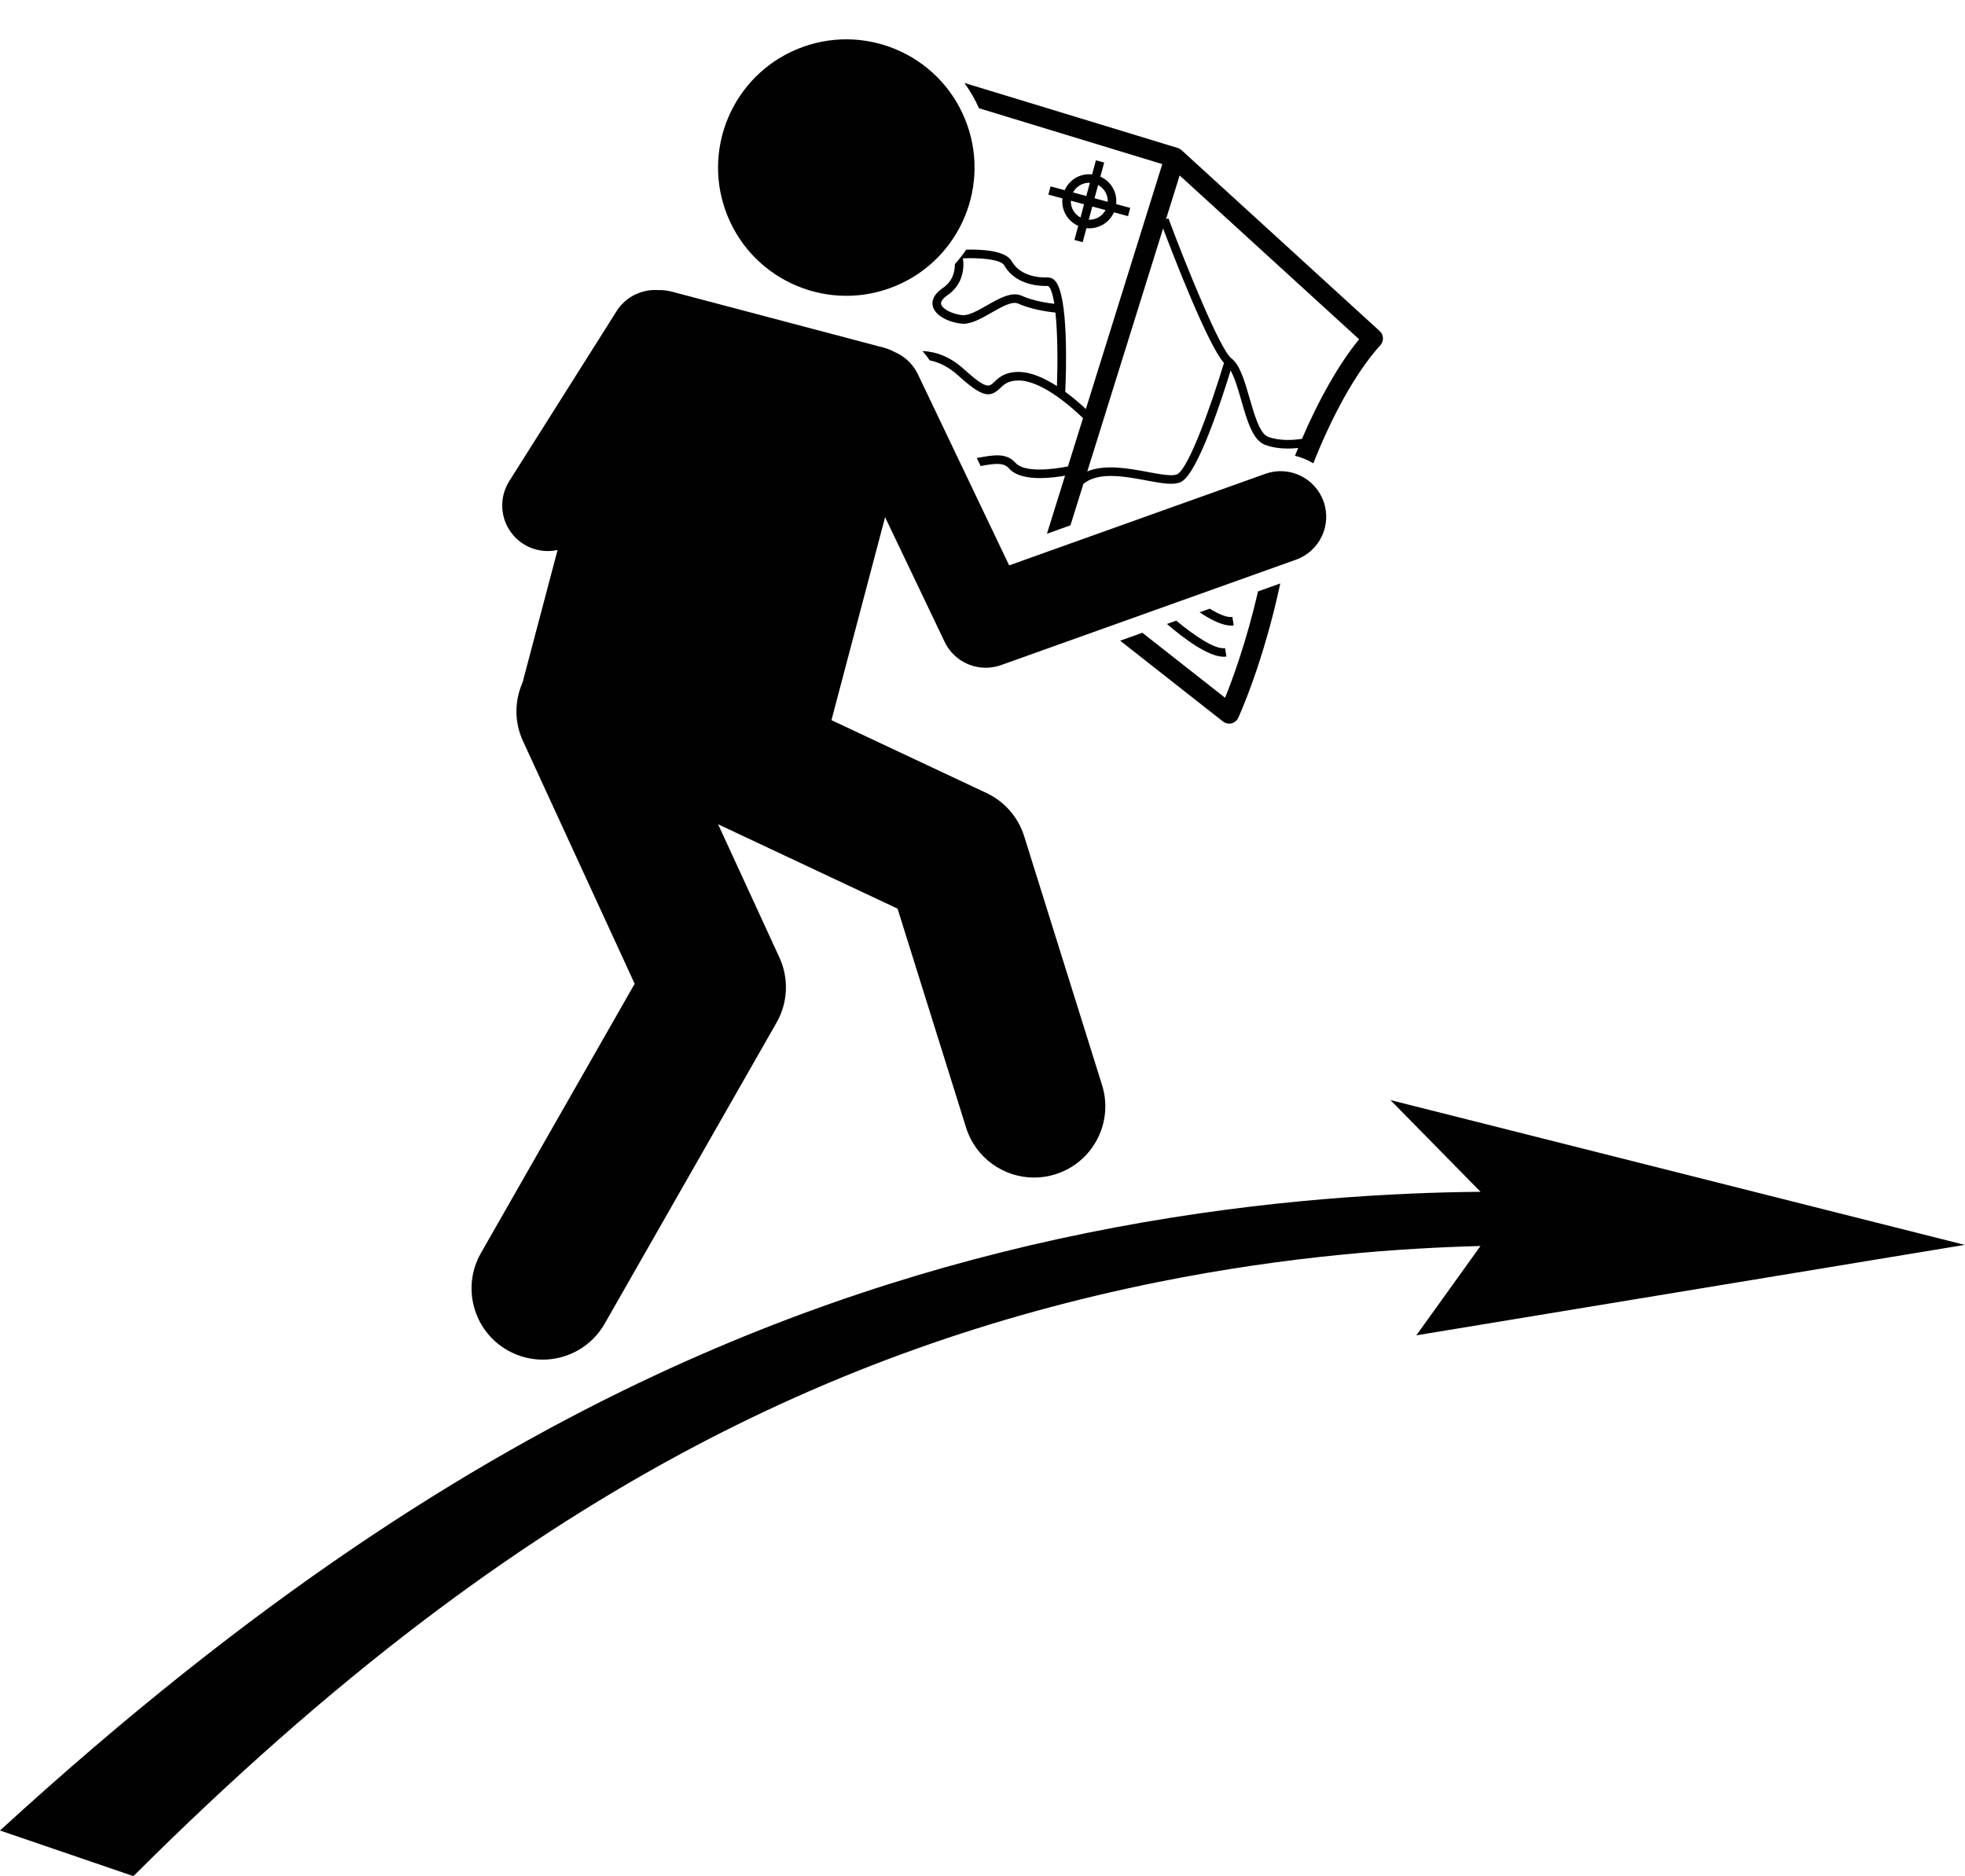 <?xml version="1.0" encoding="UTF-8"?>
<!DOCTYPE svg PUBLIC '-//W3C//DTD SVG 1.0//EN'
          'http://www.w3.org/TR/2001/REC-SVG-20010904/DTD/svg10.dtd'>
<svg height="329.2" preserveAspectRatio="xMidYMid meet" version="1.0" viewBox="0.0 -6.9 344.8 329.2" width="344.8" xmlns="http://www.w3.org/2000/svg" xmlns:xlink="http://www.w3.org/1999/xlink" zoomAndPan="magnify"
><g fill="#010101" id="change1_1"
  ><path d="M242.102,51.203l-34.78-31.756c-0.009-0.008-0.02-0.013-0.029-0.021 c-0.1-0.088-0.207-0.167-0.325-0.23c-0.018-0.009-0.037-0.014-0.055-0.023 c-0.084-0.041-0.169-0.081-0.26-0.108l-37.423-11.408c1.008,1.404,1.86,2.89,2.554,4.438l32.163,9.804 l-13.408,42.975c-0.882-0.83-2.151-1.941-3.618-3.016c0.162-3.518,0.613-17.021-1.826-19.534 c-0.441-0.454-0.901-0.521-1.219-0.537c-3.025,0.083-5.281-0.954-6.354-2.853 c-1.091-1.927-5.473-2.092-7.981-2.02c-0.613,0.895-1.28,1.747-1.997,2.553 c0.019,1.232-0.327,2.964-2.115,4.186c-1.793,1.225-1.937,2.415-1.742,3.197c0.42,1.684,2.829,2.809,4.991,3.048 c0.12,0.014,0.242,0.021,0.365,0.021c1.523,0,3.243-0.984,4.91-1.938c1.801-1.031,3.658-2.093,4.724-1.605 c2.38,1.096,5.636,1.488,6.525,1.577c0.393,3.722,0.409,8.895,0.26,12.898c-2.142-1.378-4.541-2.484-6.74-2.484 c-0.018,0-0.035,0-0.052,0c-2.394,0.019-3.457,1.039-4.233,1.783c-0.904,0.866-1.358,1.302-5.309-2.281 c-2.49-2.257-5.01-3.08-7.28-3.168c0.472,0.501,0.898,1.046,1.27,1.63c1.599,0.319,3.301,1.107,5.002,2.65 c4.267,3.869,5.58,3.955,7.354,2.253c0.693-0.665,1.41-1.353,3.207-1.366c0.014,0,0.027,0,0.042,0 c4.112,0,9.414,4.763,11.315,6.609l-2.642,8.469c-2.511,0.516-7.648,1.146-9.185-0.61 c-1.605-1.832-3.902-1.405-6.808-0.859l0.67,1.403c2.605-0.481,4.062-0.639,5.009,0.444 c1.133,1.294,3.287,1.672,5.419,1.672c1.637,0,3.252-0.223,4.388-0.425l-3.179,10.189l4.127-1.475l2.27-7.275 c2.639-2.164,7.179-1.326,10.997-0.611c2.766,0.517,4.947,0.928,6.224,0.221 c2.903-1.605,7.105-14.586,8.606-19.496c0.722,1.238,1.307,3.264,1.877,5.24c1.033,3.583,2.011,6.968,4.142,7.782 c1.325,0.507,2.76,0.667,4.041,0.667c0.652,0,1.256-0.043,1.794-0.101c-0.187,0.455-0.377,0.91-0.558,1.367 c1.146,0.271,2.23,0.726,3.22,1.333c3.14-7.964,7.327-15.849,11.768-20.738 C242.867,52.957,242.815,51.853,242.102,51.203z M179.304,45.011c-1.761-0.812-3.967,0.447-6.096,1.665 c-1.592,0.912-3.248,1.844-4.364,1.73c-1.797-0.2-3.491-1.079-3.701-1.921 c-0.152-0.611,0.644-1.262,1.132-1.596c2.639-1.803,2.962-4.635,2.695-6.453c2.841-0.13,6.633,0.149,7.246,1.234 c1.337,2.367,4.106,3.697,7.69,3.615c0.014,0,0.055,0.021,0.113,0.082c0.431,0.444,0.75,1.557,0.985,3.051 C183.874,46.285,181.219,45.894,179.304,45.011z M206.602,76.306c-0.803,0.443-3.05,0.023-5.221-0.383 c-3.35-0.626-7.496-1.39-10.592-0.096l13.3-42.632c1.85,4.892,7.865,20.451,10.68,23.601 C212.632,63.925,208.643,75.178,206.602,76.306z M222.489,69.745c-1.433-0.548-2.391-3.868-3.236-6.798 c-0.866-3.002-1.685-5.837-3.186-6.966c-1.917-1.441-7.793-15.837-11.046-24.572l-0.423,0.158l2.396-7.68 L238.487,52.64c-3.704,4.511-7.187,10.855-10.027,17.468C227.069,70.326,224.57,70.54,222.489,69.745z"
    /><path d="M220.752,96.882c-2.052,8.865-4.506,15.505-5.785,18.668l-14.52-11.41l-3.894,1.392 l18.049,14.184c0.311,0.245,0.692,0.374,1.081,0.374c0.136,0,0.273-0.016,0.407-0.048 c0.519-0.125,0.954-0.479,1.18-0.965c0.194-0.417,4.358-9.476,7.381-23.588L220.752,96.882z"
    /><path d="M187.02,30.785c0.506,0.879,1.268,1.546,2.176,1.952l-0.668,2.474l1.447,0.391l0.666-2.466 c0.169,0.018,0.337,0.034,0.506,0.034c0.819,0,1.629-0.214,2.358-0.634c0.88-0.505,1.547-1.266,1.953-2.175 l2.473,0.668l0.391-1.447l-2.473-0.668c0.106-0.989-0.086-1.983-0.592-2.863c-0.505-0.879-1.267-1.546-2.175-1.952 l0.668-2.474l-1.447-0.391l-0.668,2.474c-0.99-0.106-1.983,0.086-2.863,0.592 c-0.879,0.505-1.546,1.266-1.953,2.175l-2.473-0.668l-0.391,1.447l2.473,0.668 C186.323,28.912,186.515,29.906,187.02,30.785z M188.321,30.038c-0.305-0.53-0.442-1.122-0.423-1.718l2.322,0.627 l-0.627,2.321C189.069,30.984,188.626,30.568,188.321,30.038z M192.759,31.236c-0.531,0.304-1.122,0.442-1.718,0.423 l0.627-2.321l2.321,0.627C193.705,30.489,193.289,30.931,192.759,31.236z M193.957,26.799 c0.305,0.53,0.442,1.122,0.423,1.718l-2.321-0.627l0.627-2.321C193.21,25.852,193.652,26.269,193.957,26.799z M189.519,25.601c0.5-0.287,1.054-0.434,1.614-0.434c0.035,0,0.07,0.006,0.106,0.007l-0.628,2.325l-2.322-0.627 C188.573,26.348,188.989,25.906,189.519,25.601z"
    /><path d="M216.007,102.881c0.163,0,0.321-0.012,0.473-0.035l-0.234-1.482 c-0.919,0.152-2.358-0.457-3.977-1.449l-1.778,0.636C212.475,101.872,214.484,102.881,216.007,102.881z"
    /><path d="M206.394,102.014l-1.635,0.584c2.909,2.5,7.221,5.755,9.965,5.755 c0.163,0,0.321-0.012,0.473-0.035l-0.234-1.482C213.211,107.124,209.574,104.656,206.394,102.014z"
    /><path d="M155.308,83.858l10.441,21.869c1.362,2.853,4.216,4.555,7.221,4.555 c0.895,0,1.805-0.151,2.691-0.468l51.743-18.495c4.161-1.487,6.328-6.065,4.841-10.226 c-1.487-4.16-6.064-6.328-10.226-4.84l-44.943,16.064l-16.011-33.535c-0.875-1.833-2.359-3.172-4.093-3.908 c-0.558-0.312-1.158-0.568-1.805-0.739l-37.352-9.87c-0.009-0.002-0.018-0.003-0.027-0.006 c-0.75-0.195-1.503-0.273-2.24-0.245c-2.855-0.212-5.731,1.116-7.366,3.705L89.36,77.533 c-1.863,2.951-1.598,6.769,0.655,9.435c1.554,1.839,3.807,2.836,6.112,2.835c0.571,0,1.145-0.067,1.713-0.192 l-6.143,23.248c-1.399,3.165-1.496,6.887,0.064,10.278l19.605,42.602l-26.979,47.261 c-3.422,5.996-1.336,13.631,4.659,17.053c1.955,1.116,4.085,1.647,6.185,1.647c4.341,0,8.561-2.265,10.868-6.305 l30.165-52.844c2-3.504,2.186-7.758,0.499-11.423l-10.758-23.377l31.487,14.802l12.026,38.424 c1.674,5.346,6.606,8.771,11.926,8.77c1.237,0,2.495-0.185,3.737-0.573c6.589-2.062,10.258-9.075,8.196-15.663 l-13.667-43.666c-1.046-3.341-3.444-6.09-6.611-7.579l-27.205-12.789l5.21-19.717L155.308,83.858z"
    /><circle cx="148.497" cy="22.502" r="22.5" transform="rotate(-22.467 148.51 22.494)"
    /><path d="M259.795,202.247c-3.646,0.03-7.801,0.124-12.378,0.322 c-4.596,0.199-9.627,0.504-15.012,0.957c-5.42,0.456-11.216,1.064-17.31,1.868 c-6.153,0.812-12.633,1.826-19.372,3.093c-6.721,1.263-13.375,2.716-19.963,4.362 c-6.694,1.673-13.339,3.551-19.933,5.639c-6.721,2.128-13.409,4.48-20.064,7.064 c-6.804,2.642-13.594,5.534-20.37,8.687c-8.658,4.027-17.334,8.502-26.041,13.453 c-9.039,5.139-18.16,10.819-27.384,17.08c-9.637,6.542-19.445,13.76-29.45,21.714 C21.985,294.861,11.16,304.111,0,314.329l23.413,8.01c17.688-17.656,34.535-32.407,50.785-44.75 c15.035-11.42,29.844-20.998,44.561-28.985c13.889-7.538,27.909-13.776,42.153-18.85 c13.656-4.865,27.697-8.725,42.204-11.654c5.765-1.164,11.344-2.121,16.683-2.906 c5.293-0.778,10.365-1.391,15.155-1.871c4.761-0.477,9.255-0.825,13.418-1.075 c4.146-0.249,7.973-0.403,11.411-0.491l-11.257,15.677l96.235-15.872l-100.776-25.409L259.795,202.247z"
  /></g
></svg
>
